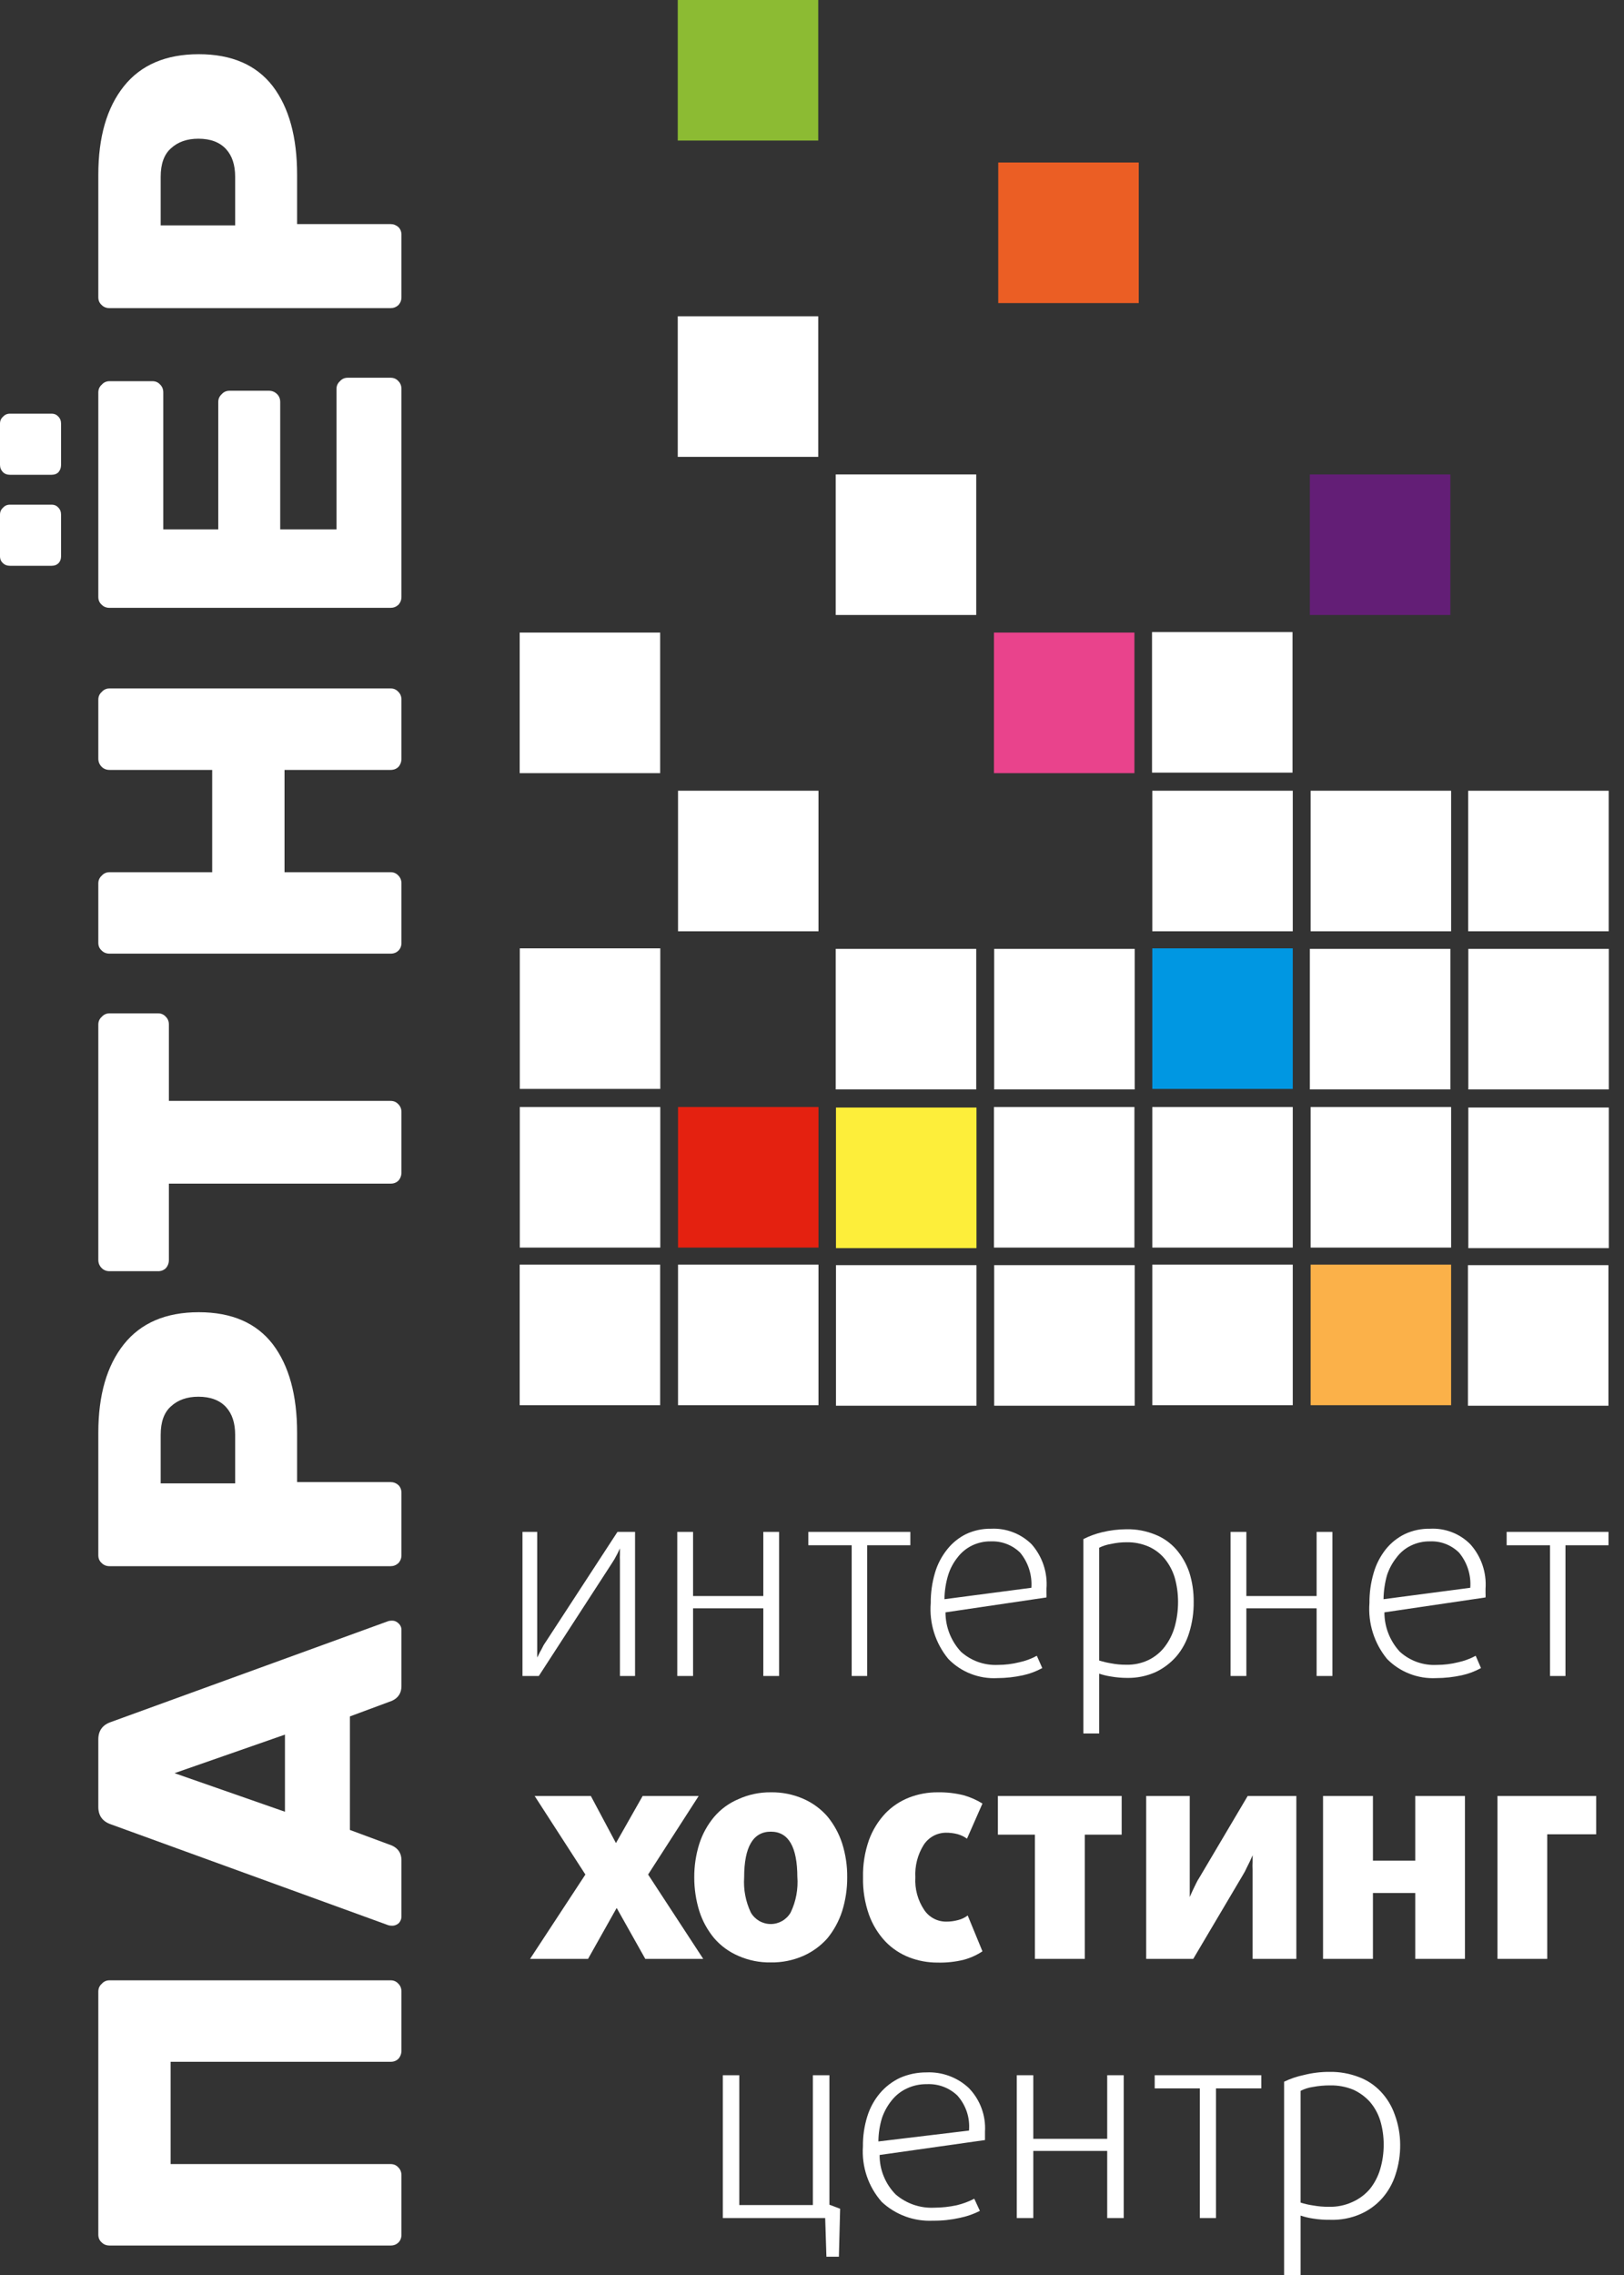 <svg width="50" height="70" viewBox="0 0 50 70" fill="none" xmlns="http://www.w3.org/2000/svg">
<rect x="0" y="0" width="50" height="70" fill="#333333" stroke="none"/>
<g clip-path="url(#clip0_8288_1694)">
<g clip-path="url(#clip1_8288_1694)">
<path d="M19.087 51.569V48.006C19.084 47.946 19.084 47.887 19.087 47.827C19.087 47.768 19.087 47.708 19.087 47.644L19.006 47.811L18.919 47.973L18.827 48.119L16.589 51.569H16.086V47.135H16.54V50.433C16.54 50.498 16.54 50.569 16.54 50.633C16.54 50.698 16.54 50.758 16.54 50.812C16.54 50.866 16.54 50.936 16.54 51.001L16.621 50.839C16.648 50.79 16.681 50.736 16.708 50.677C16.735 50.617 16.773 50.563 16.81 50.509L19.011 47.135H19.552V51.569H19.087Z" fill="white"/>
<path d="M23.501 51.569V49.487H21.338V51.569H20.852V47.135H21.338V49.109H23.501V47.135H23.987V51.569H23.501Z" fill="white"/>
<path d="M26.698 47.546V51.569H26.222V47.546H24.887V47.135H28.028V47.546H26.698Z" fill="white"/>
<path d="M32.219 48.887V49.022C32.222 49.065 32.222 49.109 32.219 49.152L29.11 49.611C29.11 50.061 29.28 50.493 29.586 50.823C29.897 51.102 30.305 51.247 30.722 51.228C30.944 51.228 31.166 51.201 31.381 51.147C31.57 51.107 31.753 51.04 31.922 50.947L32.09 51.325C31.903 51.427 31.703 51.502 31.495 51.547C31.236 51.604 30.971 51.633 30.705 51.634C30.427 51.649 30.148 51.604 29.887 51.502C29.627 51.401 29.392 51.245 29.197 51.044C28.8 50.563 28.606 49.947 28.656 49.325C28.653 49.01 28.697 48.697 28.786 48.395C28.863 48.131 28.992 47.885 29.165 47.67C29.322 47.472 29.521 47.312 29.748 47.2C29.989 47.089 30.251 47.033 30.516 47.038C30.745 47.027 30.974 47.064 31.188 47.146C31.402 47.228 31.596 47.353 31.76 47.514C31.924 47.7 32.05 47.918 32.129 48.154C32.208 48.39 32.239 48.639 32.219 48.887ZM31.754 48.855C31.782 48.463 31.658 48.076 31.408 47.773C31.29 47.658 31.149 47.567 30.995 47.508C30.841 47.448 30.676 47.421 30.511 47.427C30.307 47.423 30.105 47.468 29.922 47.557C29.747 47.644 29.595 47.769 29.478 47.925C29.35 48.085 29.253 48.269 29.192 48.465C29.119 48.706 29.081 48.955 29.078 49.206L31.754 48.855Z" fill="white"/>
<path d="M36.751 49.292C36.755 49.609 36.709 49.925 36.616 50.228C36.536 50.498 36.402 50.748 36.221 50.963C36.042 51.168 35.823 51.334 35.578 51.45C35.302 51.573 35.003 51.634 34.702 51.628C34.535 51.628 34.369 51.613 34.204 51.585C34.081 51.566 33.96 51.537 33.842 51.498V53.337H33.355V47.357C33.538 47.264 33.73 47.194 33.929 47.146C34.176 47.086 34.431 47.055 34.685 47.054C34.985 47.048 35.283 47.104 35.561 47.216C35.811 47.314 36.033 47.47 36.21 47.67C36.39 47.878 36.528 48.119 36.616 48.379C36.71 48.674 36.755 48.983 36.751 49.292ZM36.27 49.292C36.271 49.038 36.236 48.785 36.167 48.541C36.103 48.33 35.998 48.133 35.859 47.962C35.726 47.801 35.557 47.674 35.367 47.589C35.155 47.497 34.927 47.451 34.696 47.454C34.529 47.453 34.362 47.471 34.199 47.508C34.075 47.528 33.955 47.566 33.842 47.622V51.093C33.961 51.13 34.082 51.159 34.204 51.179C34.361 51.21 34.52 51.224 34.68 51.223C34.916 51.228 35.149 51.178 35.361 51.077C35.556 50.982 35.727 50.843 35.859 50.671C35.999 50.487 36.104 50.278 36.167 50.055C36.236 49.807 36.27 49.55 36.27 49.292Z" fill="white"/>
<path d="M40.536 51.569V49.487H38.373V51.569H37.887V47.135H38.373V49.109H40.536V47.135H41.023V51.569H40.536Z" fill="white"/>
<path d="M45.737 48.887V49.022C45.74 49.065 45.74 49.109 45.737 49.152L42.623 49.611C42.623 50.061 42.793 50.493 43.099 50.823C43.252 50.962 43.431 51.069 43.626 51.139C43.821 51.208 44.028 51.239 44.234 51.228C44.457 51.228 44.678 51.201 44.894 51.147C45.083 51.106 45.265 51.039 45.434 50.947L45.597 51.325C45.412 51.427 45.213 51.502 45.007 51.547C44.748 51.604 44.483 51.633 44.218 51.634C43.938 51.648 43.659 51.603 43.398 51.501C43.137 51.4 42.9 51.244 42.704 51.044C42.309 50.562 42.115 49.946 42.163 49.325C42.16 49.01 42.204 48.697 42.293 48.395C42.369 48.131 42.496 47.885 42.666 47.67C42.825 47.472 43.027 47.311 43.256 47.2C43.498 47.088 43.762 47.033 44.029 47.038C44.257 47.026 44.485 47.062 44.699 47.144C44.912 47.225 45.106 47.352 45.267 47.514C45.434 47.699 45.561 47.916 45.642 48.152C45.723 48.388 45.755 48.638 45.737 48.887ZM45.267 48.855C45.297 48.463 45.173 48.075 44.921 47.773C44.804 47.657 44.664 47.567 44.511 47.507C44.358 47.447 44.193 47.42 44.029 47.427C43.825 47.423 43.623 47.468 43.44 47.557C43.264 47.642 43.112 47.768 42.996 47.925C42.868 48.086 42.769 48.269 42.704 48.465C42.636 48.706 42.6 48.955 42.596 49.206L45.267 48.855Z" fill="white"/>
<path d="M48.198 47.546V51.569H47.722V47.546H46.387V47.135H49.523V47.546H48.198Z" fill="white"/>
<path d="M19.867 60.273L18.986 58.706L18.105 60.273H16.32L18.023 57.678L16.461 55.261H18.191L18.964 56.71L19.786 55.261H21.511L19.954 57.678L21.651 60.273H19.867Z" fill="white"/>
<path d="M26.084 57.765C26.086 58.118 26.033 58.471 25.927 58.808C25.829 59.111 25.675 59.394 25.473 59.641C25.268 59.872 25.015 60.056 24.733 60.181C24.417 60.319 24.076 60.388 23.732 60.382C23.388 60.389 23.047 60.32 22.732 60.181C22.448 60.059 22.194 59.875 21.991 59.641C21.786 59.395 21.63 59.113 21.532 58.808C21.427 58.471 21.374 58.118 21.375 57.765C21.373 57.413 21.426 57.062 21.532 56.727C21.63 56.424 21.786 56.143 21.991 55.899C22.193 55.664 22.447 55.479 22.732 55.359C23.046 55.216 23.388 55.144 23.732 55.148C24.076 55.142 24.417 55.21 24.733 55.348C25.016 55.471 25.269 55.656 25.473 55.889C25.675 56.134 25.829 56.414 25.927 56.716C26.035 57.055 26.088 57.409 26.084 57.765ZM24.549 57.765C24.549 56.829 24.278 56.359 23.732 56.359C23.186 56.359 22.911 56.829 22.911 57.765C22.886 58.137 22.957 58.509 23.116 58.846C23.178 58.954 23.268 59.043 23.375 59.106C23.483 59.168 23.605 59.201 23.73 59.201C23.854 59.201 23.976 59.168 24.084 59.106C24.192 59.043 24.281 58.954 24.343 58.846C24.508 58.503 24.578 58.122 24.549 57.743V57.765Z" fill="white"/>
<path d="M30.248 60.041C30.072 60.157 29.878 60.245 29.675 60.3C29.411 60.365 29.14 60.394 28.869 60.387C28.568 60.389 28.269 60.334 27.988 60.225C27.712 60.117 27.463 59.951 27.258 59.738C27.036 59.501 26.865 59.221 26.755 58.916C26.625 58.547 26.562 58.157 26.571 57.765C26.562 57.373 26.625 56.983 26.755 56.613C26.866 56.31 27.037 56.033 27.258 55.797C27.463 55.584 27.712 55.418 27.988 55.31C28.269 55.201 28.568 55.146 28.869 55.148C29.14 55.143 29.411 55.174 29.675 55.24C29.876 55.298 30.069 55.383 30.248 55.494L29.772 56.575C29.684 56.511 29.585 56.464 29.48 56.435C29.36 56.404 29.236 56.389 29.112 56.391C28.977 56.394 28.845 56.429 28.727 56.495C28.609 56.562 28.509 56.656 28.436 56.77C28.251 57.068 28.163 57.415 28.182 57.765C28.161 58.119 28.256 58.47 28.453 58.765C28.527 58.877 28.628 58.969 28.747 59.032C28.866 59.096 28.999 59.128 29.134 59.127C29.258 59.128 29.382 59.111 29.502 59.078C29.607 59.052 29.706 59.004 29.794 58.938L30.248 60.041Z" fill="white"/>
<path d="M33.399 56.451V60.273H31.863V56.451H30.723V55.261H34.534V56.451H33.399Z" fill="white"/>
<path d="M38.566 60.273V57.521C38.56 57.448 38.56 57.373 38.566 57.3C38.566 57.224 38.566 57.154 38.566 57.084C38.538 57.143 38.511 57.213 38.479 57.278C38.447 57.343 38.419 57.403 38.382 57.473C38.349 57.548 38.311 57.62 38.268 57.689L36.738 60.273H35.289V55.261H36.63V57.662C36.63 57.748 36.63 57.835 36.63 57.916C36.63 57.997 36.63 58.078 36.63 58.143C36.63 58.208 36.63 58.3 36.63 58.37L36.722 58.165L36.819 57.965C36.853 57.892 36.893 57.821 36.938 57.754L38.414 55.261H39.912V60.273H38.566Z" fill="white"/>
<path d="M43.573 60.273V58.246H42.27V60.273H40.734V55.261H42.27V57.251H43.573V55.261H45.103V60.273H43.573Z" fill="white"/>
<path d="M47.636 56.44V60.273H46.105V55.261H49.144V56.44H47.636Z" fill="white"/>
<path d="M25.828 69.438H25.444L25.406 68.248H22.254V63.853H22.762V67.848H25.027V63.853H25.536V67.837L25.866 67.962L25.828 69.438Z" fill="white"/>
<path d="M30.326 65.588V65.718C30.328 65.761 30.328 65.805 30.326 65.848L27.082 66.307C27.08 66.533 27.123 66.757 27.209 66.965C27.294 67.174 27.42 67.364 27.579 67.524C27.908 67.805 28.331 67.95 28.763 67.929C28.996 67.928 29.228 67.903 29.455 67.854C29.643 67.809 29.825 67.742 29.996 67.653L30.169 68.027C29.973 68.127 29.763 68.199 29.547 68.243C29.277 68.303 29.002 68.332 28.726 68.329C28.437 68.343 28.149 68.299 27.878 68.2C27.606 68.1 27.358 67.948 27.147 67.751C26.942 67.519 26.785 67.248 26.686 66.955C26.587 66.661 26.547 66.351 26.568 66.042C26.564 65.729 26.61 65.417 26.703 65.118C26.785 64.854 26.919 64.609 27.098 64.399C27.267 64.203 27.475 64.044 27.709 63.934C27.966 63.821 28.244 63.764 28.525 63.766C28.762 63.755 28.999 63.792 29.222 63.874C29.445 63.955 29.649 64.081 29.823 64.242C29.996 64.419 30.131 64.63 30.217 64.862C30.304 65.094 30.341 65.341 30.326 65.588ZM29.834 65.556C29.851 65.36 29.828 65.163 29.766 64.977C29.703 64.791 29.603 64.62 29.472 64.474C29.347 64.356 29.2 64.265 29.039 64.205C28.879 64.146 28.707 64.12 28.536 64.128C28.325 64.125 28.116 64.169 27.925 64.258C27.744 64.341 27.585 64.465 27.46 64.62C27.328 64.781 27.226 64.964 27.157 65.161C27.084 65.397 27.046 65.643 27.044 65.891L29.834 65.556Z" fill="white"/>
<path d="M34.089 68.248V66.183H31.813V68.248H31.305V63.853H31.813V65.81H34.089V63.853H34.597V68.248H34.089Z" fill="white"/>
<path d="M37.438 64.258V68.248H36.94V64.258H35.551V63.853H38.833V64.258H37.438Z" fill="white"/>
<path d="M43.109 65.988C43.112 66.304 43.063 66.618 42.963 66.918C42.877 67.188 42.735 67.436 42.547 67.648C42.36 67.855 42.132 68.019 41.876 68.129C41.59 68.252 41.28 68.311 40.968 68.302C40.787 68.305 40.606 68.293 40.427 68.264C40.297 68.245 40.169 68.214 40.043 68.172V70H39.535V64.053C39.728 63.959 39.931 63.891 40.141 63.847C40.399 63.782 40.664 63.749 40.93 63.75C41.242 63.744 41.553 63.8 41.844 63.912C42.101 64.009 42.333 64.165 42.52 64.366C42.707 64.567 42.851 64.805 42.941 65.064C43.051 65.36 43.108 65.673 43.109 65.988ZM42.601 65.988C42.602 65.736 42.566 65.484 42.493 65.242C42.426 65.031 42.318 64.836 42.174 64.669C42.03 64.511 41.855 64.384 41.66 64.296C41.437 64.206 41.198 64.162 40.957 64.166C40.776 64.165 40.595 64.181 40.416 64.215C40.286 64.234 40.16 64.274 40.043 64.334V67.772C40.167 67.811 40.294 67.841 40.422 67.859C40.586 67.889 40.752 67.903 40.919 67.902C41.165 67.907 41.409 67.858 41.633 67.756C41.841 67.665 42.026 67.528 42.174 67.356C42.319 67.175 42.427 66.968 42.493 66.745C42.566 66.5 42.602 66.245 42.601 65.988Z" fill="white"/>
<path d="M39.802 29.18H35.477V33.505H39.802V29.18Z" fill="#0097E2"/>
<path d="M49.521 38.928H45.195V43.253H49.521V38.928Z" fill="white"/>
<path d="M39.802 24.33H35.477V28.655H39.802V24.33Z" fill="white"/>
<path d="M44.677 24.33H40.352V28.655H44.677V24.33Z" fill="white"/>
<path d="M49.532 29.196H45.207V33.521H49.532V29.196Z" fill="white"/>
<path d="M39.794 19.448H35.469V23.773H39.794V19.448Z" fill="white"/>
<path d="M34.927 19.464H30.602V23.789H34.927V19.464Z" fill="#E9438C"/>
<path d="M39.802 38.912H35.477V43.237H39.802V38.912Z" fill="white"/>
<path d="M44.677 38.912H40.352V43.237H44.677V38.912Z" fill="#FBB149"/>
<path d="M39.802 34.062H35.477V38.387H39.802V34.062Z" fill="white"/>
<path d="M44.677 34.062H40.352V38.387H44.677V34.062Z" fill="white"/>
<path d="M44.654 29.196H40.328V33.521H44.654V29.196Z" fill="white"/>
<path d="M49.529 24.33H45.203V28.655H49.529V24.33Z" fill="white"/>
<path d="M49.532 34.078H45.207V38.404H49.532V34.078Z" fill="white"/>
<path d="M44.654 14.598H40.328V18.923H44.654V14.598Z" fill="#631E76"/>
<path d="M20.329 29.18H16.004V33.505H20.329V29.18Z" fill="white"/>
<path d="M35.06 5.001H30.734V9.326H35.06V5.001Z" fill="#EB5E24"/>
<path d="M25.192 9.732H20.867V14.057H25.192V9.732Z" fill="white"/>
<path d="M25.2 24.33H20.875V28.655H25.2V24.33Z" fill="white"/>
<path d="M20.325 19.464H16V23.789H20.325V19.464Z" fill="white"/>
<path d="M34.935 29.196H30.609V33.521H34.935V29.196Z" fill="white"/>
<path d="M30.056 29.196H25.73V33.521H30.056V29.196Z" fill="white"/>
<path d="M30.056 14.598H25.73V18.923H30.056V14.598Z" fill="white"/>
<path d="M20.325 38.912H16V43.237H20.325V38.912Z" fill="white"/>
<path d="M25.2 38.912H20.875V43.237H25.2V38.912Z" fill="white"/>
<path d="M20.329 34.062H16.004V38.387H20.329V34.062Z" fill="white"/>
<path d="M25.2 34.062H20.875V38.387H25.2V34.062Z" fill="#E42110"/>
<path d="M30.064 38.928H25.738V43.253H30.064V38.928Z" fill="white"/>
<path d="M34.935 38.928H30.609V43.253H34.935V38.928Z" fill="white"/>
<path d="M30.064 34.078H25.738V38.404H30.064V34.078Z" fill="#FDEE3A"/>
<path d="M34.927 34.062H30.602V38.387H34.927V34.062Z" fill="white"/>
<path d="M25.192 0H20.867V4.325H25.192V0Z" fill="#8CBB33"/>
</g>
<path d="M12.36 68.76C12.36 68.858 12.329 68.938 12.267 69C12.204 69.062 12.124 69.093 12.027 69.093H3.373C3.276 69.093 3.196 69.062 3.133 69C3.062 68.938 3.027 68.858 3.027 68.76L3.027 61.28C3.027 61.182 3.062 61.102 3.133 61.04C3.196 60.969 3.276 60.933 3.373 60.933H12.027C12.124 60.933 12.204 60.969 12.267 61.04C12.329 61.102 12.36 61.182 12.36 61.28V63.093C12.36 63.191 12.329 63.276 12.267 63.347C12.204 63.409 12.124 63.44 12.027 63.44H5.253V66.587H12.027C12.124 66.587 12.204 66.622 12.267 66.693C12.329 66.756 12.36 66.836 12.36 66.933V68.76Z" fill="white"/>
<path d="M12.36 58.973C12.36 59.044 12.333 59.111 12.28 59.173C12.218 59.226 12.151 59.253 12.08 59.253C12.027 59.253 11.987 59.248 11.96 59.239L3.413 56.133C3.156 56.044 3.027 55.866 3.027 55.599V53.519C3.027 53.253 3.156 53.075 3.413 52.986L11.96 49.879C11.987 49.87 12.027 49.866 12.08 49.866C12.151 49.866 12.218 49.897 12.28 49.959C12.333 50.013 12.36 50.075 12.36 50.146V51.879C12.36 52.093 12.262 52.244 12.067 52.333L10.773 52.813V56.306L12.067 56.786C12.262 56.875 12.36 57.026 12.36 57.239V58.973ZM8.773 55.746V53.373L5.373 54.559L8.773 55.746Z" fill="white"/>
<path d="M12.36 47.856C12.36 47.945 12.329 48.025 12.267 48.096C12.196 48.159 12.116 48.19 12.027 48.19H3.373C3.276 48.19 3.196 48.159 3.133 48.096C3.062 48.034 3.027 47.954 3.027 47.856L3.027 44.083C3.027 42.928 3.289 42.021 3.813 41.363C4.338 40.705 5.107 40.376 6.12 40.376C7.133 40.376 7.893 40.705 8.4 41.363C8.898 42.021 9.147 42.928 9.147 44.083V45.603H12.027C12.116 45.603 12.196 45.634 12.267 45.696C12.329 45.759 12.36 45.839 12.36 45.936V47.856ZM7.24 44.15C7.24 43.785 7.147 43.501 6.96 43.296C6.764 43.083 6.48 42.976 6.107 42.976C5.76 42.976 5.48 43.074 5.267 43.27C5.053 43.456 4.947 43.75 4.947 44.15V45.643H7.24V44.15Z" fill="white"/>
<path d="M12.36 36.074C12.36 36.171 12.329 36.256 12.267 36.327C12.204 36.389 12.124 36.42 12.027 36.42H5.2L5.2 38.767C5.2 38.865 5.169 38.949 5.107 39.02C5.044 39.082 4.964 39.114 4.867 39.114H3.373C3.276 39.114 3.196 39.082 3.133 39.02C3.062 38.949 3.027 38.865 3.027 38.767L3.027 31.527C3.027 31.429 3.062 31.349 3.133 31.287C3.196 31.216 3.276 31.18 3.373 31.18H4.867C4.964 31.18 5.044 31.216 5.107 31.287C5.169 31.349 5.2 31.429 5.2 31.527V33.874H12.027C12.124 33.874 12.204 33.909 12.267 33.98C12.329 34.042 12.36 34.122 12.36 34.22V36.074Z" fill="white"/>
<path d="M12.36 29.01C12.36 29.108 12.329 29.188 12.267 29.25C12.204 29.312 12.124 29.343 12.027 29.343L3.373 29.343C3.276 29.343 3.196 29.312 3.133 29.25C3.062 29.188 3.027 29.108 3.027 29.01L3.027 27.183C3.027 27.086 3.062 27.006 3.133 26.943C3.196 26.872 3.276 26.837 3.373 26.837H6.533V23.69H3.373C3.276 23.69 3.196 23.659 3.133 23.597C3.062 23.526 3.027 23.441 3.027 23.343L3.027 21.53C3.027 21.432 3.062 21.352 3.133 21.29C3.196 21.219 3.276 21.183 3.373 21.183H12.027C12.124 21.183 12.204 21.219 12.267 21.29C12.329 21.352 12.36 21.432 12.36 21.53V23.343C12.36 23.441 12.329 23.526 12.267 23.597C12.204 23.659 12.124 23.69 12.027 23.69H8.76V26.837H12.027C12.124 26.837 12.204 26.872 12.267 26.943C12.329 27.006 12.36 27.086 12.36 27.183V29.01Z" fill="white"/>
<path d="M12.36 18.369C12.36 18.458 12.329 18.538 12.267 18.609C12.196 18.672 12.116 18.703 12.027 18.703H3.373C3.276 18.703 3.196 18.672 3.133 18.609C3.062 18.547 3.027 18.467 3.027 18.369L3.027 12.076C3.027 11.978 3.062 11.898 3.133 11.836C3.196 11.765 3.276 11.729 3.373 11.729H4.693C4.791 11.729 4.871 11.765 4.933 11.836C4.996 11.898 5.027 11.978 5.027 12.076L5.027 16.289H6.72L6.72 12.369C6.72 12.272 6.756 12.192 6.827 12.129C6.889 12.058 6.969 12.023 7.067 12.023H8.28C8.378 12.023 8.462 12.058 8.533 12.129C8.596 12.192 8.627 12.272 8.627 12.369V16.289H10.36V11.969C10.36 11.872 10.396 11.792 10.467 11.729C10.529 11.658 10.609 11.623 10.707 11.623H12.027C12.124 11.623 12.204 11.658 12.267 11.729C12.329 11.792 12.36 11.872 12.36 11.969V18.369ZM1.88 17.116C1.88 17.205 1.853 17.276 1.8 17.329C1.747 17.383 1.676 17.409 1.587 17.409H0.307C0.218 17.409 0.147 17.383 0.093 17.329C0.031 17.276 1.82227e-07 17.205 1.78342e-07 17.116L1.22394e-07 15.836C1.18508e-07 15.747 0.031 15.676 0.093 15.623C0.147 15.56 0.218 15.529 0.307 15.529H1.587C1.676 15.529 1.747 15.56 1.8 15.623C1.853 15.676 1.88 15.747 1.88 15.836V17.116ZM1.88 14.303C1.88 14.392 1.853 14.467 1.8 14.529C1.747 14.583 1.676 14.609 1.587 14.609H0.307C0.218 14.609 0.147 14.583 0.093 14.529C0.031 14.467 5.92555e-08 14.392 5.537e-08 14.303L0 13.036C-3.88545e-09 12.947 0.031 12.876 0.093 12.823C0.147 12.761 0.218 12.729 0.307 12.729H1.587C1.676 12.729 1.747 12.761 1.8 12.823C1.853 12.876 1.88 12.947 1.88 13.036V14.303Z" fill="white"/>
<path d="M12.36 9.148C12.36 9.237 12.329 9.317 12.267 9.388C12.196 9.45 12.116 9.481 12.027 9.481L3.373 9.481C3.276 9.481 3.196 9.45 3.133 9.388C3.062 9.326 3.027 9.246 3.027 9.148V5.375C3.027 4.219 3.289 3.312 3.813 2.655C4.338 1.997 5.107 1.668 6.12 1.668C7.133 1.668 7.893 1.997 8.4 2.655C8.898 3.312 9.147 4.219 9.147 5.375V6.895H12.027C12.116 6.895 12.196 6.926 12.267 6.988C12.329 7.05 12.36 7.13 12.36 7.228V9.148ZM7.24 5.441C7.24 5.077 7.147 4.792 6.96 4.588C6.764 4.375 6.48 4.268 6.107 4.268C5.76 4.268 5.48 4.366 5.267 4.561C5.053 4.748 4.947 5.041 4.947 5.441V6.935L7.24 6.935V5.441Z" fill="white"/>
</g>
<defs>
<clipPath id="clip0_8288_1694">
<rect width="50" height="70" fill="white"/>
</clipPath>
<clipPath id="clip1_8288_1694">
<rect width="33.532" height="70" fill="white" transform="translate(16)"/>
</clipPath>
</defs>
</svg>
